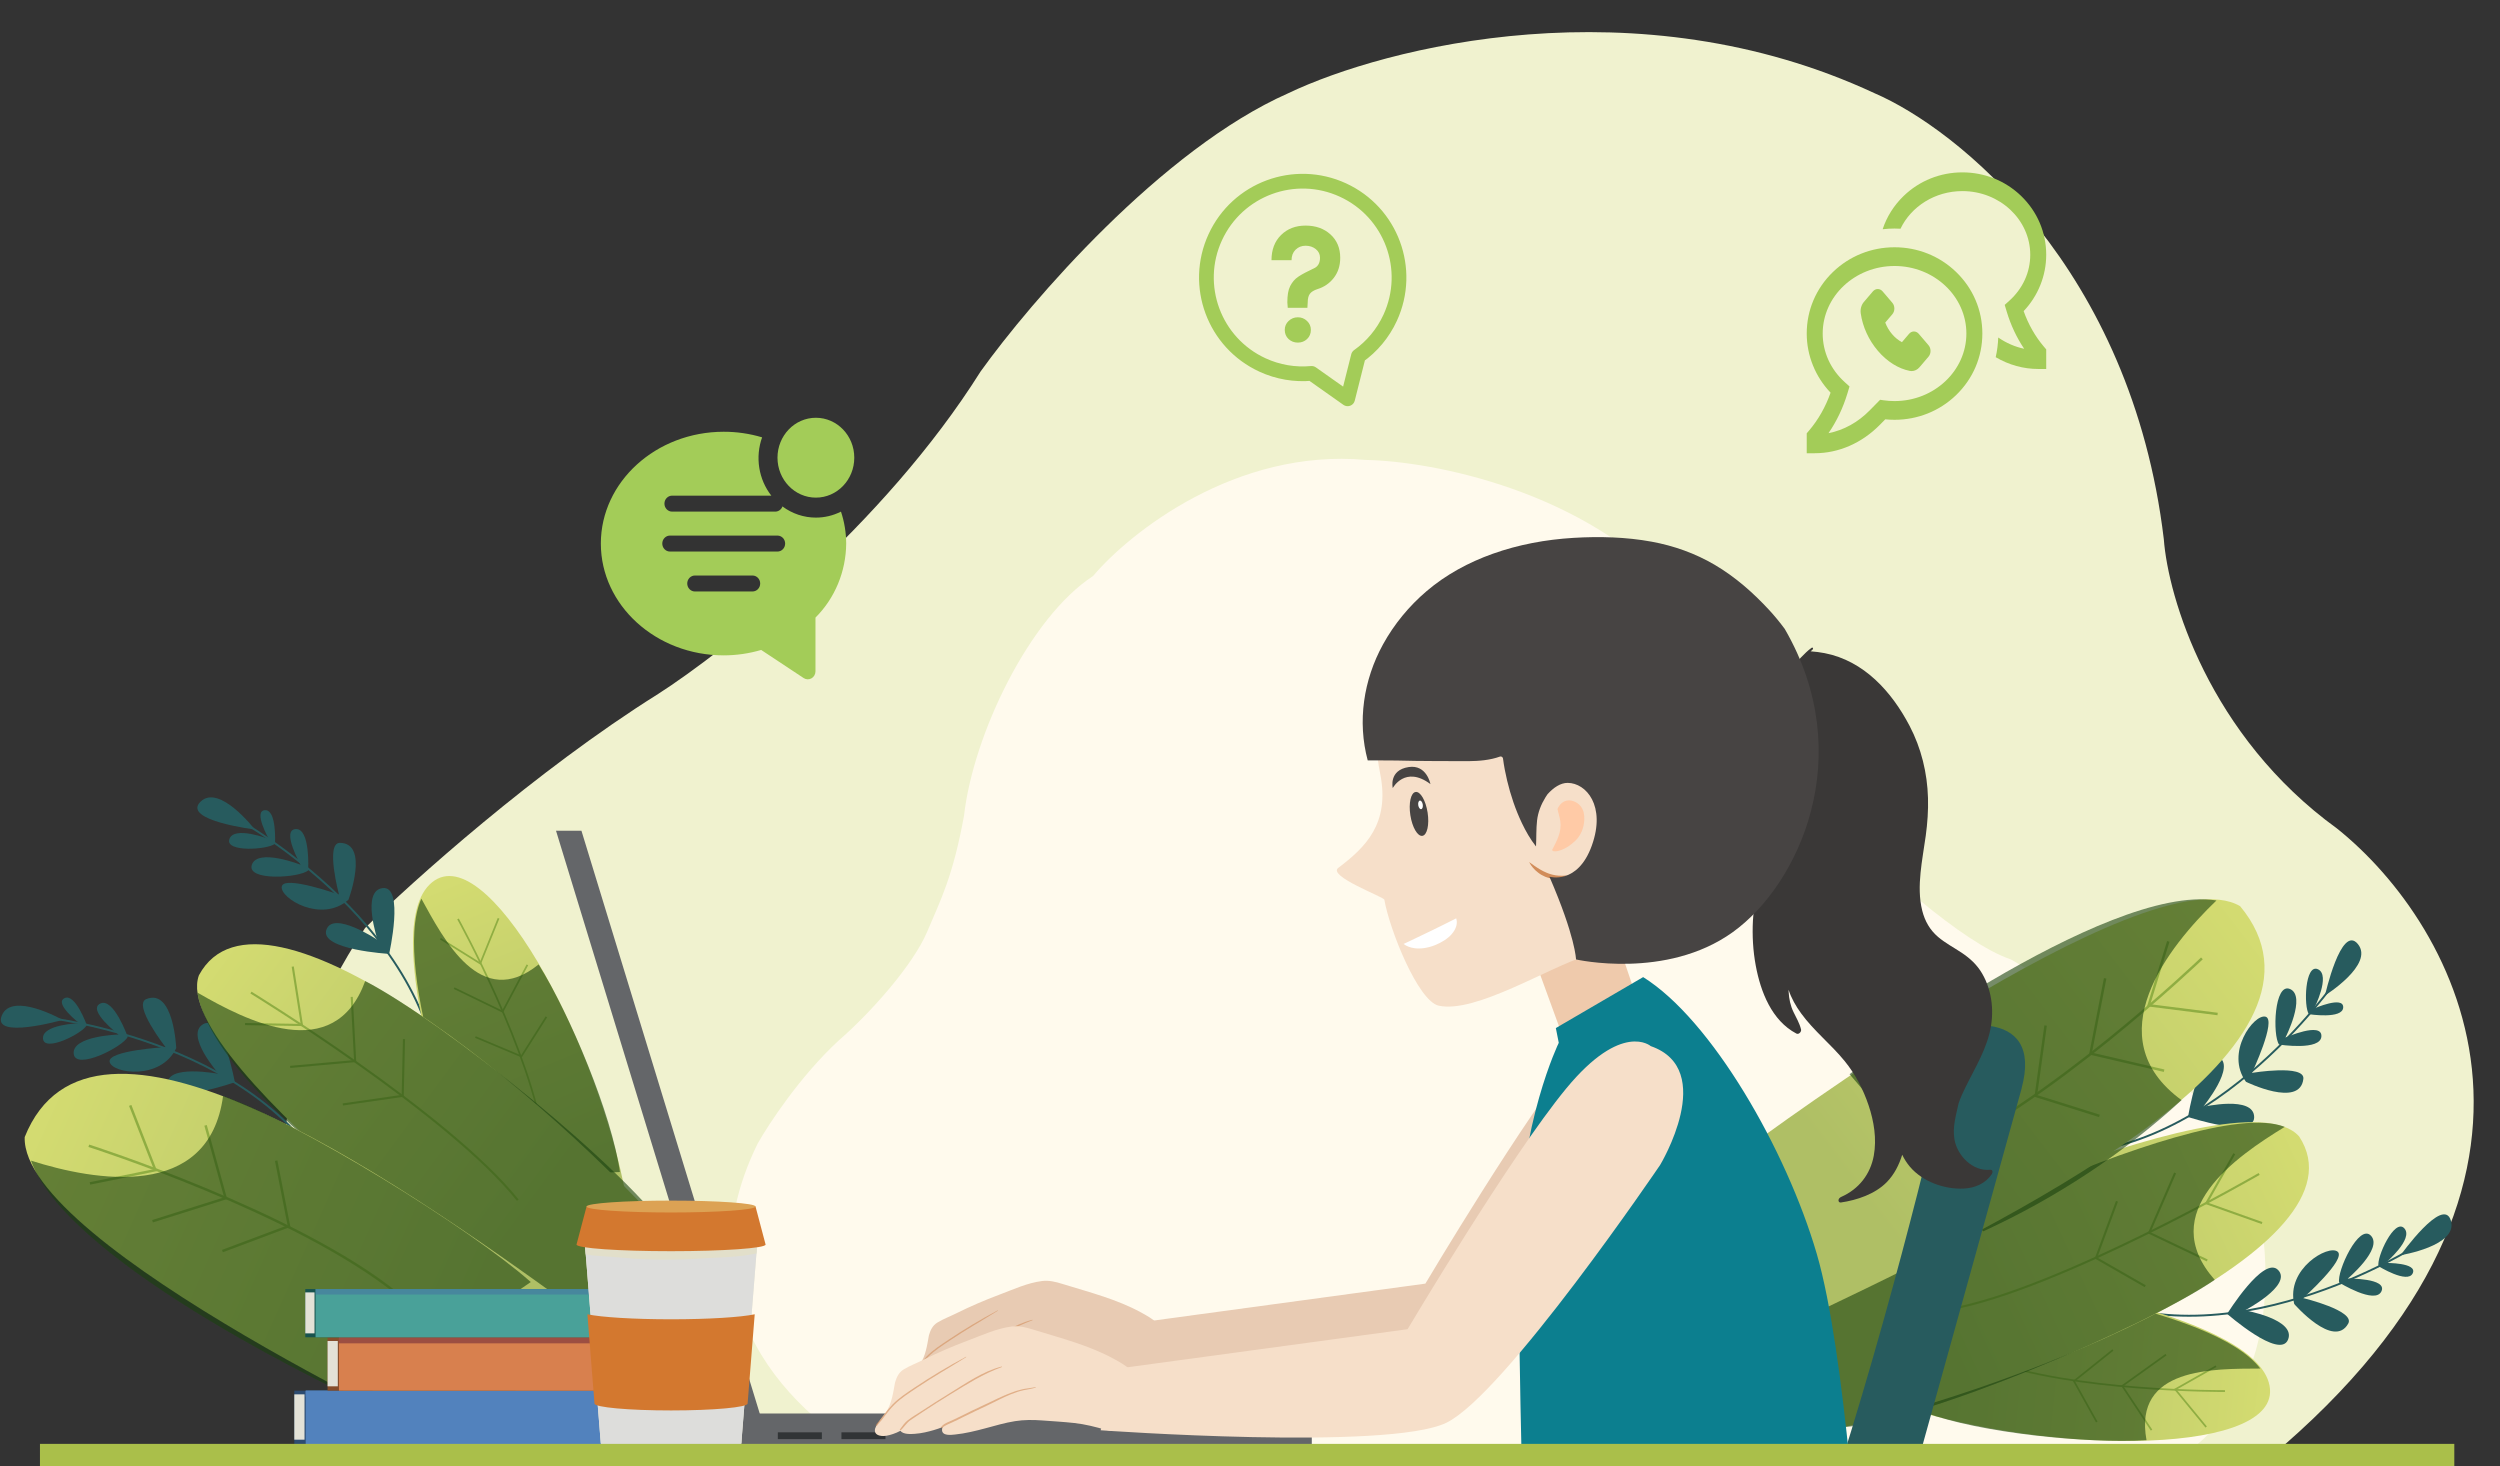 <svg width="665" height="390" viewBox="0 0 665 390" fill="none" xmlns="http://www.w3.org/2000/svg">
<rect x="0" y="0" width="665" height="390" fill="#333333" stroke="none"/>
<g clip-path="url(#clip0_2041_650)">
<path d="M97.097 246.866C45.72 324.912 97.261 376.453 129.453 392.468L599.106 391.487C693.625 315.794 653.523 245.885 621.657 220.393C587.536 195.684 576.718 158.786 575.574 143.425C566.946 71.261 520.667 34.264 498.606 24.786C435.463 -4.628 368.365 12.53 342.709 24.786C308.981 39.69 274.075 80.347 260.839 98.813C234.954 139.993 192.859 173.166 175.047 184.605C142.495 204.999 109.517 234.61 97.097 246.866Z" fill="#F0F2CF"/>
<path d="M201.522 304.223C179.167 349.717 215.085 380.047 235.839 389.525L575.087 390.506C609.601 372.466 604.502 328.736 597.639 309.126C587.442 289.124 551.556 264.841 534.888 255.2C521.945 250.886 499.427 230.197 489.785 220.393C485.471 210.98 459.227 175.29 446.644 158.622C421.936 130.384 380.788 122.67 363.303 122.343C328.79 119.206 300.552 141.626 290.747 153.229C273.883 164.21 258.881 195.39 256.43 216.96C253.489 233.139 250.221 239.348 246.625 247.845C242.892 256.67 231.591 269.416 223.094 276.77C212.897 286.182 204.464 298.994 201.522 304.223Z" fill="#FFFAED"/>
<path d="M643.07 331.211C643.07 331.211 590.895 364.684 551.088 342.255" stroke="#275B5E" stroke-width="0.52" stroke-miterlimit="10"/>
<path d="M592.425 349.489C592.425 349.489 606.414 361.748 608.614 356.355C610.814 350.961 597.146 348.56 597.146 348.56C597.146 348.56 609.826 341.893 605.998 337.844C602.169 333.796 592.425 349.489 592.425 349.489Z" fill="#275B5E"/>
<path d="M610.258 346.859C610.258 346.859 620.781 358.982 624.63 352.072C626.538 348.639 612.647 345.29 612.647 345.29C612.647 345.29 624.276 334.881 621.793 332.932C619.311 330.983 608.068 337.544 610.258 346.859Z" fill="#275B5E"/>
<path d="M622.225 341.162C622.225 341.162 631.774 347.069 633.456 343.503C635.138 339.937 624.514 340.102 624.514 340.102C624.514 340.102 633.886 332.197 630.694 328.723C627.502 325.249 621.517 338.292 622.225 341.162Z" fill="#275B5E"/>
<path d="M632.681 336.809C632.681 336.809 640.418 341.594 641.781 338.705C643.143 335.816 634.536 335.95 634.536 335.95C634.536 335.95 642.129 329.545 639.543 326.731C636.957 323.917 632.108 334.483 632.681 336.809Z" fill="#275B5E"/>
<path d="M638.558 333.881C638.558 333.881 653.933 331.424 651.937 324.681C649.94 317.938 638.558 333.881 638.558 333.881Z" fill="#275B5E"/>
<path d="M621.568 260.579C621.568 260.579 586.528 311.715 541.131 306.543" stroke="#275B5E" stroke-width="0.52" stroke-miterlimit="10"/>
<path d="M582.024 297.12C582.024 297.12 599.681 302.97 599.61 297.145C599.538 291.321 586.012 294.427 586.012 294.427C586.012 294.427 595.099 283.351 589.997 281.112C584.895 278.872 582.024 297.12 582.024 297.12Z" fill="#275B5E"/>
<path d="M597.427 287.757C597.427 287.757 611.838 294.83 612.696 286.967C613.118 283.062 599.018 285.382 599.018 285.382C599.018 285.382 605.68 271.268 602.635 270.439C599.59 269.609 591.786 280.028 597.427 287.757Z" fill="#275B5E"/>
<path d="M606.237 277.858C606.237 277.858 617.332 279.583 617.494 275.644C617.656 271.704 607.933 275.99 607.933 275.99C607.933 275.99 613.491 265.061 609.199 263.103C604.907 261.145 604.468 275.489 606.237 277.858Z" fill="#275B5E"/>
<path d="M614.173 269.776C614.173 269.776 623.162 271.174 623.293 267.983C623.424 264.791 615.547 268.263 615.547 268.263C615.547 268.263 620.05 259.409 616.573 257.823C613.096 256.236 612.74 267.857 614.173 269.776Z" fill="#275B5E"/>
<path d="M618.446 264.793C618.446 264.793 631.654 256.546 627.191 251.111C622.729 245.677 618.446 264.793 618.446 264.793Z" fill="#275B5E"/>
<path d="M526.857 338.966C526.857 338.966 597.844 348.21 603.492 367.726C609.14 387.242 545.647 387.442 504.79 373.773L526.857 338.966Z" fill="url(#paint0_linear_2041_650)"/>
<path d="M591.848 370.021C591.848 370.021 551.132 370.31 528.434 361.635" stroke="#8FAD42" stroke-width="0.469" stroke-miterlimit="10"/>
<path d="M589.463 363.41L578.61 369.565L586.843 379.586" stroke="#8FAD42" stroke-width="0.469" stroke-miterlimit="10"/>
<path d="M576.161 360.33L564.524 368.66L572.313 380.418" stroke="#8FAD42" stroke-width="0.469" stroke-miterlimit="10"/>
<path d="M562.032 359.093L551.676 367.388L557.743 378.256" stroke="#8FAD42" stroke-width="0.469" stroke-miterlimit="10"/>
<g style="mix-blend-mode:soft-light" opacity="0.6">
<path d="M570.974 383.09C555.29 384.07 526.365 381.128 512.147 375.737L529.199 340.557C529.199 340.557 588.464 347.37 601.244 364.033C588.839 364.121 567.367 363.576 570.974 383.09Z" fill="#1A430F"/>
</g>
<path d="M480.277 339.956C480.277 339.956 594.996 283.571 611.579 302.303C630.785 331.615 539.131 368.837 488.128 380.153L480.277 339.956Z" fill="url(#paint1_linear_2041_650)"/>
<path d="M600.93 312.273C600.93 312.273 547.528 343.121 518.519 348.283" stroke="#8FAD42" stroke-width="0.569" stroke-miterlimit="10"/>
<path d="M594.325 306.887L586.89 320.063L601.707 325.335" stroke="#8FAD42" stroke-width="0.569" stroke-miterlimit="10"/>
<path d="M578.578 311.999L571.688 327.925L587.127 335.279" stroke="#8FAD42" stroke-width="0.569" stroke-miterlimit="10"/>
<path d="M563.117 319.54L557.535 334.63L570.63 342.135" stroke="#8FAD42" stroke-width="0.569" stroke-miterlimit="10"/>
<g style="mix-blend-mode:soft-light" opacity="0.6">
<path d="M589.116 340.439C570.486 353.185 511.168 378.188 490.087 379.659L484.694 342.89C484.694 342.89 584.054 290.415 607.746 299.749C594.909 307.59 573.177 322.411 589.116 340.439Z" fill="#1A430F"/>
</g>
<path d="M465.921 304.538C465.921 304.538 570.923 226.356 595.873 241.041C626.228 277.578 543.521 320.339 485.04 348.173L465.921 304.538Z" fill="url(#paint2_linear_2041_650)"/>
<path d="M585.707 254.926C585.707 254.926 543.819 295.074 511.819 308.302" stroke="#8FAD42" stroke-width="0.668" stroke-miterlimit="10"/>
<path d="M576.766 250.409L571.549 267.406L589.884 269.727" stroke="#8FAD42" stroke-width="0.668" stroke-miterlimit="10"/>
<path d="M559.976 260.238L556.076 280.254L575.65 284.809" stroke="#8FAD42" stroke-width="0.668" stroke-miterlimit="10"/>
<path d="M544.13 272.787L541.522 291.514L558.442 296.832" stroke="#8FAD42" stroke-width="0.668" stroke-miterlimit="10"/>
<g style="mix-blend-mode:soft-light" opacity="0.6">
<path d="M580.294 292.635C564.816 306.832 547.033 318.595 527.524 327.542L491.983 285.719C491.983 285.719 560.033 234.774 589.578 239.525C576.817 251.756 557.461 275.954 580.294 292.635Z" fill="#1A430F"/>
</g>
<path d="M63.276 217.953C63.276 217.953 117.593 247.825 116.885 293.51" stroke="#275B5E" stroke-width="0.52" stroke-miterlimit="10"/>
<path d="M103.512 253.734C103.512 253.734 107.608 235.589 101.818 236.23C96.029 236.871 100.443 250.028 100.443 250.028C100.443 250.028 88.531 242.068 86.801 247.365C85.071 252.661 103.512 253.734 103.512 253.734Z" fill="#275B5E"/>
<path d="M92.692 239.319C92.692 239.319 98.322 224.285 90.413 224.201C86.486 224.162 90.173 237.968 90.173 237.968C90.173 237.968 75.475 232.718 74.948 235.829C74.42 238.941 85.551 245.689 92.692 239.319Z" fill="#275B5E"/>
<path d="M81.973 231.518C81.973 231.518 82.606 220.307 78.669 220.531C74.733 220.755 79.949 230.013 79.949 230.013C79.949 230.013 68.528 225.55 67 230.013C65.471 234.476 79.788 233.51 81.973 231.518Z" fill="#275B5E"/>
<path d="M73.154 224.408C73.154 224.408 73.666 215.325 70.477 215.507C67.288 215.688 71.514 223.188 71.514 223.188C71.514 223.188 62.262 219.573 61.023 223.189C59.784 226.804 71.384 226.022 73.154 224.408Z" fill="#275B5E"/>
<path d="M67.78 220.646C67.78 220.646 58.282 208.308 53.31 213.281C48.337 218.253 67.78 220.646 67.78 220.646Z" fill="#275B5E"/>
<path d="M11.474 270.562C11.474 270.562 73.133 276.945 90.257 319.306" stroke="#275B5E" stroke-width="0.52" stroke-miterlimit="10"/>
<path d="M62.459 287.87C62.459 287.87 59.172 269.561 54.088 272.404C49.005 275.248 58.19 285.65 58.19 285.65C58.19 285.65 44.12 282.952 44.587 288.504C45.054 294.057 62.459 287.87 62.459 287.87Z" fill="#275B5E"/>
<path d="M46.876 278.803C46.876 278.803 46.213 262.764 38.895 265.763C35.261 267.256 44.029 278.538 44.029 278.538C44.029 278.538 28.448 279.421 29.172 282.493C29.896 285.564 42.776 287.449 46.876 278.803Z" fill="#275B5E"/>
<path d="M33.976 275.787C33.976 275.787 30.197 265.213 26.657 266.952C23.118 268.69 31.525 275.188 31.525 275.188C31.525 275.188 19.269 275.521 19.597 280.227C19.925 284.933 32.739 278.472 33.976 275.787Z" fill="#275B5E"/>
<path d="M23.085 272.67C23.085 272.67 20.024 264.103 17.156 265.511C14.289 266.92 21.1 272.184 21.1 272.184C21.1 272.184 11.17 272.454 11.436 276.266C11.702 280.079 22.083 274.845 23.085 272.67Z" fill="#275B5E"/>
<path d="M16.666 271.295C16.666 271.295 3.115 263.625 0.47 270.141C-2.176 276.656 16.666 271.295 16.666 271.295Z" fill="#275B5E"/>
<path d="M125.561 316.372C125.561 316.372 99.801 249.582 114.255 235.303C128.708 221.025 159.19 276.724 166.679 319.151L125.561 316.372Z" fill="url(#paint3_linear_2041_650)"/>
<path d="M121.828 244.44C121.828 244.44 141.516 280.081 144.726 304.167" stroke="#8FAD42" stroke-width="0.469" stroke-miterlimit="10"/>
<path d="M117.154 249.69L127.743 256.289L132.619 244.271" stroke="#8FAD42" stroke-width="0.469" stroke-miterlimit="10"/>
<path d="M120.802 262.851L133.675 269.101L140.29 256.645" stroke="#8FAD42" stroke-width="0.469" stroke-miterlimit="10"/>
<path d="M126.457 275.86L138.688 281.002L145.343 270.483" stroke="#8FAD42" stroke-width="0.469" stroke-miterlimit="10"/>
<g style="mix-blend-mode:soft-light" opacity="0.6">
<path d="M143.272 256.544C151.619 269.859 162.84 296.679 164.888 311.747L125.835 313.554C125.835 313.554 103.535 258.224 112.077 239.04C118.076 249.898 127.846 269.027 143.272 256.544Z" fill="#1A430F"/>
</g>
<path d="M148.669 356.835C148.669 356.835 44.366 282.938 52.911 259.425C69.501 228.558 145.957 291.332 180.244 330.749L148.669 356.835Z" fill="url(#paint4_linear_2041_650)"/>
<path d="M66.754 264.026C66.754 264.026 119.349 296.228 137.732 319.256" stroke="#8FAD42" stroke-width="0.569" stroke-miterlimit="10"/>
<path d="M65.177 272.402L80.305 272.646L77.866 257.11" stroke="#8FAD42" stroke-width="0.569" stroke-miterlimit="10"/>
<path d="M77.184 283.797L94.468 282.251L93.561 265.173" stroke="#8FAD42" stroke-width="0.569" stroke-miterlimit="10"/>
<path d="M91.192 293.786L107.117 291.489L107.462 276.4" stroke="#8FAD42" stroke-width="0.569" stroke-miterlimit="10"/>
<g style="mix-blend-mode:soft-light" opacity="0.6">
<path d="M97.145 260.964C117.238 271.25 167.522 311.442 178.876 329.264L149.14 351.553C149.14 351.553 58.257 297.669 52.498 264.014C65.515 271.552 88.911 283.574 97.145 260.964Z" fill="#1A430F"/>
</g>
<path d="M124.392 386.352C124.392 386.352 5.573 331.4 6.569 302.465C24.188 258.352 101.238 310.62 153.611 348.725L124.392 386.352Z" fill="url(#paint5_linear_2041_650)"/>
<path d="M23.621 304.774C23.621 304.774 78.894 322.421 105.792 344.226" stroke="#8FAD42" stroke-width="0.668" stroke-miterlimit="10"/>
<path d="M23.92 314.786L41.346 311.258L34.635 294.038" stroke="#8FAD42" stroke-width="0.668" stroke-miterlimit="10"/>
<path d="M40.571 324.846L60.021 318.719L54.681 299.345" stroke="#8FAD42" stroke-width="0.668" stroke-miterlimit="10"/>
<path d="M59.164 332.786L76.865 326.14L73.462 308.732" stroke="#8FAD42" stroke-width="0.668" stroke-miterlimit="10"/>
<g style="mix-blend-mode:soft-light" opacity="0.6">
<path d="M59.34 291.53C79.204 298.355 124.846 326.53 141.189 341.021L95.415 372.434C95.415 372.434 18.166 336.951 8.239 308.722C25.079 314.098 55.58 319.557 59.34 291.53Z" fill="#1A430F"/>
</g>
<path d="M348.936 375.991H197.16V384.618H348.936V375.991Z" fill="#646669"/>
<path d="M218.616 380.999H206.902V382.809H218.616V380.999Z" fill="#313436"/>
<path d="M235.534 380.999H223.82V382.809H235.534V380.999Z" fill="#313436"/>
<path d="M154.662 220.973H147.898L197.965 384.618H204.727L154.662 220.973Z" fill="#646669"/>
<path d="M509.635 390.755C521.586 347.88 537.76 289.498 537.76 289.498L537.742 289.495C540.708 278.553 536.337 273.835 529.14 272.875C521.752 271.89 518.182 283.957 518.182 283.957C518.182 283.957 506.204 337.385 489.262 390.757H509.635V390.755Z" fill="#275B5E"/>
<path d="M406.141 249.527L419.729 286.823L440.104 279.501L426.284 238.639L406.141 249.527Z" fill="#EFCAAC"/>
<path d="M521.881 291.208C524.321 285.771 527.701 280.756 529.187 274.921C530.541 269.61 530.037 263.753 527.252 258.962C525.903 256.644 524.06 254.943 521.85 253.461C519.742 252.05 517.457 250.868 515.519 249.216C513.336 247.353 512.024 245.02 511.321 242.251C510.485 238.966 510.536 235.497 510.868 232.146C511.193 228.846 511.801 225.585 512.25 222.301C512.701 218.98 512.943 215.625 512.848 212.272C512.66 205.587 511.054 199.011 507.948 193.076C503.188 183.98 495.815 175.772 485.337 173.732C484.112 173.494 482.871 173.346 481.626 173.25C481.796 173.091 481.962 172.93 482.141 172.786C482.431 172.556 482.212 172.089 481.867 172.33C480.843 173.042 479.962 173.974 479.088 174.856C477.976 175.973 476.985 177.201 476.094 178.506C475.419 179.497 474.598 180.667 474.545 181.908C474.479 183.514 475.518 185.051 476.348 186.341C478.613 189.86 481 193.884 480.842 198.213C480.681 202.586 478.546 206.689 476.626 210.517C469.533 224.67 464.06 240.901 467.035 256.876C468.318 263.777 471.265 271.471 477.841 274.928C478.48 275.264 479.23 274.437 479.08 273.826C478.675 272.17 477.817 270.74 477.08 269.219C476.246 267.5 475.885 265.708 475.773 263.804C475.764 263.627 475.766 263.454 475.76 263.277C476.5 265.54 477.702 267.641 479.102 269.561C482.495 274.224 487.072 277.806 490.693 282.261C493.508 285.722 495.623 289.77 497.039 293.993C498.47 298.253 499.244 302.933 498.428 307.4C497.519 312.376 494.433 316.309 489.799 318.358C489.429 318.521 489.056 318.827 489.034 319.264C489.018 319.623 489.274 319.922 489.664 319.866C493.962 319.234 498.748 317.632 501.858 314.473C503.878 312.416 505.145 309.87 505.99 307.165C506.541 308.311 507.22 309.395 508.059 310.379C511.456 314.352 517.256 316.422 522.412 316.159C525.343 316.009 528.152 314.816 529.816 312.319C530.127 311.855 530.098 311.074 529.355 311.155C524.781 311.638 520.678 307.457 519.899 303.159C519.3 299.854 520.3 296.702 520.981 293.508C521.262 292.696 521.563 291.914 521.881 291.208Z" fill="#3A3837"/>
<path d="M424.34 162.722C423.55 159.459 405.39 158.014 399.745 157.335C389.63 156.117 377.499 161.47 371.861 169.981C364.942 180.424 364.889 194.432 367.143 205.87C369.759 219.14 363.177 225.404 355.966 230.864C353.077 233.053 368.109 238.585 368.235 239.313C369.591 247.216 377.212 266.312 382.708 267.513C392.518 269.659 412.2 257.157 421.829 254.312C434.185 250.659 436.309 253.996 436.446 240.087C436.494 235.391 425.656 168.152 424.34 162.722Z" fill="#F6DFC9"/>
<path d="M406.762 229.305C406.762 229.305 407.348 229.751 408.207 230.345C408.649 230.636 409.145 230.981 409.698 231.293C409.968 231.472 410.279 231.592 410.558 231.762C410.863 231.899 411.162 232.056 411.47 232.176C411.784 232.291 412.087 232.437 412.409 232.508C412.717 232.594 413.025 232.704 413.334 232.74C413.639 232.813 413.934 232.87 414.225 232.879C414.511 232.917 414.787 232.955 415.042 232.933C415.305 232.935 415.544 232.939 415.752 232.943C415.968 232.919 416.156 232.904 416.307 232.893C416.626 232.875 416.809 232.868 416.809 232.868C416.809 232.868 416.654 232.963 416.367 233.109C416.084 233.271 415.665 233.463 415.115 233.58C414.845 233.671 414.544 233.707 414.217 233.727C413.898 233.766 413.555 233.777 413.197 233.729C412.839 233.713 412.478 233.66 412.118 233.561C411.748 233.488 411.401 233.342 411.04 233.218C410.348 232.923 409.693 232.556 409.147 232.121C408.585 231.707 408.136 231.243 407.775 230.833C407.057 229.99 406.762 229.305 406.762 229.305Z" fill="#D18C59"/>
<path d="M470.602 162.268C466.322 157.634 461.53 153.422 456.076 150.219C450.917 147.189 445.23 145.169 439.349 144.09C432.514 142.833 425.431 142.656 418.506 143.074C411.217 143.515 403.948 144.848 397.061 147.306C390.679 149.586 384.651 152.831 379.482 157.237C374.804 161.224 370.835 166.034 367.874 171.423C362.678 180.886 361.039 191.932 363.81 202.262C363.828 202.262 363.848 202.264 363.866 202.264C366.401 202.291 368.935 202.251 371.472 202.298C374.83 202.355 378.186 202.466 381.543 202.441C384.547 202.417 387.547 202.497 390.551 202.47C393.417 202.444 396.311 202.216 399.027 201.238C399.332 201.129 399.75 201.411 399.792 201.725C400.051 203.717 400.429 205.69 400.898 207.642C401.83 211.521 403.103 215.337 404.822 218.938C405.851 221.093 407.063 223.243 408.565 225.141C408.567 225.125 408.581 225.114 408.581 225.1C408.695 222.82 408.603 220.513 408.859 218.244C409.113 216.021 409.939 213.963 411.107 212.068C411.277 211.793 411.467 211.523 411.649 211.252C413.228 209.506 415.083 208.234 417.01 208.246C421.914 208.274 427.218 214.346 423.432 224.906C419.647 235.466 412.148 233.201 412.148 233.201C419.109 249.242 419.222 255.212 419.222 255.212C419.222 255.212 443.167 260.678 460.874 247.981C478.439 235.399 494.361 201.149 474.738 167.287C473.449 165.548 472.077 163.867 470.602 162.268Z" fill="#474443"/>
<path d="M378.352 222.334C379.619 222.138 380.243 219.368 379.745 216.146C379.246 212.924 377.815 210.471 376.548 210.667C375.281 210.863 374.658 213.634 375.156 216.855C375.654 220.077 377.085 222.53 378.352 222.334Z" fill="#474443"/>
<path d="M378.031 215.239C378.363 215.187 378.553 214.635 378.456 214.004C378.358 213.374 378.011 212.904 377.679 212.955C377.347 213.006 377.157 213.559 377.254 214.19C377.352 214.82 377.7 215.29 378.031 215.239Z" fill="white"/>
<path d="M376.377 252.24C377.852 252.418 379.73 252.194 381.688 251.42C383.48 250.71 385.103 249.677 386.117 248.52C387.466 246.981 387.744 245.463 387.348 244.28C385.097 245.421 382.838 246.554 380.558 247.649C378.627 248.575 376.7 249.506 374.771 250.429C374.296 250.657 373.818 250.876 373.34 251.095C374.099 251.657 375.088 252.083 376.377 252.24Z" fill="white"/>
<path d="M370.474 209.625C370.474 209.625 373.721 203.533 380.494 208.563C380.494 208.563 379.521 203.301 374.701 204.038C369.326 204.861 370.474 209.625 370.474 209.625Z" fill="#474443"/>
<path d="M413.008 226.302C413.154 226.411 413.11 226.379 413.331 226.433C413.503 226.477 413.93 226.463 414.236 226.402C415.988 226.065 417.657 224.935 418.941 223.736C420.542 222.243 421.334 220.195 421.427 218.012C421.477 216.802 421.265 215.512 420.513 214.528C419.748 213.532 418.385 212.805 417.107 212.911C415.746 213.026 414.822 213.993 414.282 215.193C414.521 216.317 414.904 217.414 415.059 218.556C415.434 221.314 414.081 223.723 412.844 226.123C412.847 226.125 412.847 226.127 412.849 226.129C412.9 226.216 412.911 226.231 413.008 226.302Z" fill="#FFCAA6"/>
<path d="M441.811 268.502C441.811 268.502 434.408 261.979 420.023 279.422C405.637 296.865 379.153 341.441 379.153 341.441L304.561 351.578L300.059 367.485C300.059 367.485 374.162 372.822 389.147 365.549C404.137 358.276 444.227 299.115 444.227 299.115C444.227 299.115 459.085 274.502 441.811 268.502Z" fill="#E8CBB3"/>
<path d="M307.785 351.934C306.533 350.77 304.955 349.897 303.462 349.081C301.865 348.209 300.213 347.442 298.534 346.747C295.127 345.34 291.602 344.232 288.074 343.172C286.249 342.624 284.422 342.084 282.604 341.522C280.829 340.969 279.051 340.513 277.182 340.75C273.225 341.25 269.489 343.018 265.784 344.402C261.884 345.86 258.057 347.514 254.328 349.368C252.695 350.18 250.928 350.833 249.368 351.784C248.053 352.584 247.5 353.801 247.092 355.203C246.599 357.92 246.23 360.716 244.651 362.996C244.018 363.909 242.459 365.58 241.952 367.079C241.773 367.933 242.056 368.594 243.135 368.864C244.255 369.143 245.509 368.811 246.571 368.449C247.201 368.238 247.871 367.971 248.479 367.626C249.183 368.594 251.194 368.477 252.169 368.406C253.045 368.342 253.917 368.221 254.775 368.033C256.297 367.699 257.88 367.252 259.362 366.659C259.258 366.911 259.188 367.174 259.203 367.462C259.287 368.991 261.545 368.687 262.548 368.583C265.204 368.311 267.799 367.67 270.373 366.98C272.902 366.303 275.426 365.555 278.014 365.139C280.338 364.766 282.67 364.783 285.01 364.958C287.766 365.162 290.527 365.314 293.272 365.617C296.085 365.927 298.748 366.61 301.454 367.398C301.483 367.407 301.52 367.393 301.553 367.385C303.431 368.013 305.73 367.457 307.395 366.513C309.899 365.099 311.26 362.483 311.229 359.625C311.198 356.738 309.897 353.894 307.785 351.934Z" fill="#E8CBB3"/>
<g opacity="0.58">
<path d="M283.279 356.353C282.16 356.622 281.003 356.684 279.882 356.932C278.837 357.165 277.811 357.496 276.813 357.883C274.601 358.74 272.465 359.826 270.315 360.83C268.129 361.85 265.951 362.885 263.801 363.973C262.863 364.448 261.911 364.878 260.949 365.304C260.222 365.625 259.427 365.993 258.95 366.654C258.804 366.857 259.093 366.986 259.248 366.855C259.972 366.243 260.81 365.899 261.675 365.524C262.657 365.101 263.612 364.612 264.564 364.126C266.634 363.073 268.751 362.119 270.844 361.109C272.854 360.138 274.84 359.085 276.902 358.235C277.992 357.786 279.116 357.403 280.269 357.154C281.286 356.937 282.304 356.841 283.292 356.492C283.37 356.466 283.387 356.328 283.279 356.353Z" fill="#D18C59"/>
</g>
<g opacity="0.58">
<path d="M274.576 351.065C269.696 352.304 265.378 355.394 261.133 357.979C258.712 359.453 256.331 360.986 253.96 362.538C252.794 363.299 251.564 364.016 250.452 364.857C249.605 365.5 248.968 366.427 248.35 367.279C248.194 367.493 248.521 367.549 248.652 367.42C249.529 366.553 250.094 365.558 251.136 364.845C252.221 364.104 253.316 363.377 254.411 362.655C256.69 361.151 258.992 359.676 261.322 358.254C265.613 355.633 269.831 352.923 274.589 351.22C274.675 351.189 274.695 351.034 274.576 351.065Z" fill="#D18C59"/>
</g>
<g opacity="0.58">
<path d="M265.366 348.553C260.887 350.955 256.492 353.566 252.267 356.395C250.269 357.731 248.159 359.089 246.472 360.816C245.72 361.588 245.04 362.429 244.383 363.281C243.965 363.824 243.578 364.398 243.132 364.919C242.795 365.313 242.424 365.66 242.152 366.105C241.984 366.381 242.404 366.43 242.536 366.216C242.833 365.725 243.271 365.342 243.631 364.895C243.97 364.477 244.279 364.033 244.605 363.606C245.315 362.679 246.056 361.767 246.879 360.938C248.617 359.191 250.805 357.832 252.842 356.457C256.934 353.696 261.237 351.281 265.413 348.657C265.479 348.613 265.446 348.511 265.366 348.553Z" fill="#D18C59"/>
</g>
<path d="M491.999 388.763C490.011 368.953 487.109 346.674 483.26 333.521C475.135 305.748 455.247 271.224 437.078 259.911L413.853 273.46L414.631 277.39C414.631 277.39 404.213 298.8 404.005 329.989C403.897 345.714 404.325 369.267 404.772 388.761H491.999V388.763Z" fill="#0C7F8F"/>
<path d="M439.103 278.267C439.103 278.267 431.459 271.534 416.608 289.541C401.759 307.549 374.417 353.567 374.417 353.567L297.412 364.031L292.766 380.453C292.766 380.453 369.265 385.963 384.738 378.453C400.213 370.946 441.599 309.871 441.599 309.871C441.599 309.871 456.937 284.462 439.103 278.267Z" fill="#F6DFC9"/>
<path d="M300.734 364.394C299.44 363.193 297.81 362.291 296.268 361.45C294.622 360.55 292.915 359.756 291.181 359.041C287.663 357.586 284.025 356.444 280.382 355.35C278.499 354.785 276.613 354.23 274.733 353.644C272.903 353.075 271.065 352.605 269.138 352.848C265.051 353.365 261.195 355.19 257.373 356.617C253.345 358.121 249.392 359.829 245.545 361.744C243.858 362.582 242.033 363.257 240.425 364.237C239.067 365.064 238.496 366.323 238.074 367.77C237.567 370.574 237.184 373.461 235.556 375.812C234.902 376.757 233.294 378.48 232.771 380.028C232.584 380.907 232.878 381.594 233.99 381.871C235.147 382.159 236.441 381.818 237.538 381.446C238.186 381.225 238.879 380.951 239.507 380.593C240.232 381.594 242.31 381.473 243.318 381.398C244.221 381.331 245.123 381.209 246.008 381.013C247.576 380.668 249.211 380.207 250.742 379.595C250.635 379.854 250.562 380.126 250.578 380.426C250.662 382.002 252.995 381.689 254.031 381.583C256.773 381.302 259.454 380.639 262.111 379.929C264.721 379.228 267.325 378.454 269.999 378.027C272.396 377.644 274.806 377.661 277.223 377.839C280.066 378.053 282.919 378.21 285.753 378.522C288.655 378.841 291.404 379.548 294.2 380.36C294.229 380.369 294.268 380.356 294.302 380.347C296.242 380.995 298.615 380.42 300.336 379.449C302.919 377.985 304.326 375.29 304.293 372.339C304.255 369.355 302.911 366.418 300.734 364.394Z" fill="#F6DFC9"/>
<g opacity="0.58">
<path d="M275.44 368.953C274.285 369.23 273.091 369.294 271.932 369.551C270.852 369.792 269.795 370.132 268.764 370.531C266.479 371.417 264.278 372.541 262.057 373.576C259.803 374.627 257.554 375.696 255.333 376.819C254.364 377.31 253.378 377.755 252.385 378.193C251.633 378.525 250.814 378.907 250.323 379.588C250.172 379.797 250.469 379.931 250.626 379.797C251.378 379.164 252.241 378.808 253.136 378.421C254.148 377.983 255.132 377.48 256.118 376.979C258.257 375.894 260.441 374.906 262.601 373.864C264.674 372.862 266.725 371.774 268.857 370.896C269.981 370.433 271.14 370.037 272.33 369.783C273.38 369.559 274.431 369.458 275.451 369.099C275.533 369.069 275.55 368.925 275.44 368.953Z" fill="#D18C59"/>
</g>
<g opacity="0.58">
<path d="M266.444 363.495C261.407 364.772 256.948 367.963 252.566 370.633C250.067 372.155 247.607 373.737 245.16 375.338C243.957 376.124 242.685 376.864 241.541 377.732C240.666 378.395 240.007 379.353 239.371 380.233C239.21 380.454 239.548 380.512 239.684 380.377C240.59 379.484 241.17 378.457 242.247 377.72C243.366 376.955 244.495 376.205 245.629 375.458C247.983 373.905 250.358 372.385 252.765 370.916C257.193 368.211 261.547 365.413 266.461 363.655C266.546 363.626 266.566 363.466 266.444 363.495Z" fill="#D18C59"/>
</g>
<g opacity="0.58">
<path d="M256.943 360.906C252.318 363.384 247.779 366.08 243.421 369C241.359 370.382 239.179 371.781 237.436 373.566C236.661 374.362 235.958 375.231 235.279 376.111C234.847 376.671 234.449 377.264 233.989 377.802C233.642 378.208 233.257 378.567 232.978 379.027C232.804 379.312 233.239 379.361 233.374 379.142C233.68 378.638 234.135 378.239 234.505 377.779C234.854 377.348 235.175 376.892 235.511 376.448C236.245 375.492 237.008 374.548 237.858 373.692C239.652 371.891 241.913 370.484 244.012 369.066C248.237 366.215 252.68 363.724 256.989 361.013C257.058 360.968 257.024 360.86 256.943 360.906Z" fill="#D18C59"/>
</g>
<path d="M169.855 369.915H78.285V384.109H169.855V369.915Z" fill="#2D4C71"/>
<path d="M81.007 370.897H78.285V382.955H81.007V370.897Z" fill="#E3E2D7"/>
<path d="M172.886 369.915H81.316V384.109H172.886V369.915Z" fill="#5282BD"/>
<path d="M172.886 369.915H81.316V371.524H172.886V369.915Z" fill="#5282BD"/>
<path d="M178.702 355.719H87.133V369.915H178.702V355.719Z" fill="#864E2C"/>
<path d="M89.854 356.701H87.133V368.761H89.854V356.701Z" fill="#E3E2D7"/>
<path d="M181.739 355.719H90.168V369.915H181.739V355.719Z" fill="#D8804E"/>
<path d="M181.739 355.719H90.168V357.328H181.739V355.719Z" fill="#9C4E42"/>
<path d="M167.93 342.89H81.207V355.718H167.93V342.89Z" fill="#18534E"/>
<path d="M83.665 343.777H81.207V354.674H83.665V343.777Z" fill="#E3E2D7"/>
<path d="M170.664 342.89H83.941V355.718H170.664V342.89Z" fill="#49A199"/>
<g opacity="0.51">
<path d="M170.664 342.89H83.941V344.344H170.664V342.89Z" fill="#456EA0"/>
</g>
<path d="M178.5 329.324H155.461L159.803 383.888C159.803 384.821 168.174 385.579 178.5 385.579C188.825 385.579 197.196 384.821 197.196 383.888L201.54 329.324H178.5Z" fill="#EDEAD3"/>
<path d="M178.5 329.324H155.461L159.803 383.888C159.803 384.821 168.174 385.579 178.5 385.579C188.825 385.579 197.196 384.821 197.196 383.888L201.54 329.324H178.5Z" fill="#DDDDDB"/>
<path d="M156.246 349.6L158.134 373.336C158.134 374.353 167.251 375.178 178.499 375.178C189.745 375.178 198.864 374.353 198.864 373.336L200.753 349.6C197.073 350.382 188.496 350.931 178.499 350.931C168.502 350.931 159.926 350.382 156.246 349.6Z" fill="#D3782F"/>
<path d="M162.901 334.332C164.827 334.466 166.747 334.677 168.673 334.804C170.789 334.948 172.91 335.033 175.032 335.064C179.07 335.126 183.108 334.992 187.136 334.719C190.426 334.495 193.725 334.461 197.004 334.098C198.405 333.943 199.823 333.726 201.213 333.403L201.538 329.324H155.461L155.809 333.706C158.158 334.056 160.551 334.167 162.901 334.332Z" fill="#E2DFCA"/>
<path d="M178.5 329.324C191.223 329.324 201.538 328.597 201.538 327.702C201.538 326.806 191.223 326.08 178.5 326.08C165.776 326.08 155.461 326.806 155.461 327.702C155.461 328.597 165.776 329.324 178.5 329.324Z" fill="#90A5A5"/>
<path d="M200.972 320.941H156.024L153.352 331.049C153.352 332.026 164.609 332.818 178.499 332.818C192.387 332.818 203.648 332.026 203.648 331.049L200.972 320.941Z" fill="#D3782F"/>
<path d="M178.498 322.52C190.911 322.52 200.973 321.812 200.973 320.939C200.973 320.066 190.911 319.358 178.498 319.358C166.086 319.358 156.023 320.066 156.023 320.939C156.023 321.812 166.086 322.52 178.498 322.52Z" fill="#DCA254"/>
<g clip-path="url(#clip1_2041_650)">
<path d="M217.019 137.684C213.831 137.684 210.723 136.643 208.133 134.71C207.989 135.113 207.729 135.461 207.39 135.707C207.051 135.954 206.648 136.088 206.234 136.091H178.78C178.238 136.091 177.719 135.867 177.336 135.468C176.953 135.07 176.738 134.53 176.738 133.966C176.738 133.403 176.953 132.862 177.336 132.464C177.719 132.066 178.238 131.842 178.78 131.842H205.172C203.502 129.702 202.397 127.146 201.967 124.426C201.537 121.706 201.797 118.917 202.72 116.334C199.4 115.342 195.962 114.841 192.507 114.847C174.491 114.847 159.824 128.188 159.824 144.588C159.824 160.988 174.491 174.329 192.507 174.329C195.878 174.325 199.232 173.839 202.475 172.885L213.771 180.363C214.08 180.568 214.436 180.684 214.802 180.698C215.168 180.711 215.531 180.622 215.852 180.44C216.174 180.257 216.443 179.988 216.63 179.661C216.817 179.333 216.916 178.959 216.917 178.578V164.281C219.473 161.731 221.512 158.675 222.916 155.293C224.319 151.911 225.057 148.271 225.088 144.588C225.079 141.695 224.609 138.824 223.699 136.091C221.617 137.142 219.333 137.687 217.019 137.684ZM200.167 157.334H184.847C184.305 157.334 183.786 157.111 183.403 156.712C183.02 156.314 182.804 155.773 182.804 155.21C182.804 154.647 183.02 154.106 183.403 153.708C183.786 153.309 184.305 153.086 184.847 153.086H200.167C200.709 153.086 201.228 153.309 201.611 153.708C201.995 154.106 202.21 154.647 202.21 155.21C202.21 155.773 201.995 156.314 201.611 156.712C201.228 157.111 200.709 157.334 200.167 157.334ZM206.806 146.712H178.208C177.667 146.712 177.147 146.489 176.764 146.09C176.381 145.692 176.166 145.151 176.166 144.588C176.166 144.025 176.381 143.484 176.764 143.086C177.147 142.688 177.667 142.464 178.208 142.464H206.806C207.347 142.464 207.867 142.688 208.25 143.086C208.633 143.484 208.848 144.025 208.848 144.588C208.848 145.151 208.633 145.692 208.25 146.09C207.867 146.489 207.347 146.712 206.806 146.712Z" fill="#A3CC58"/>
<path d="M217.026 132.37C222.667 132.37 227.239 127.614 227.239 121.748C227.239 115.882 222.667 111.126 217.026 111.126C211.385 111.126 206.812 115.882 206.812 121.748C206.812 127.614 211.385 132.37 217.026 132.37Z" fill="#A3CC58"/>
</g>
<path d="M486.934 104.452C482.883 100.219 480.59 94.576 480.59 88.72C480.59 82.496 483.074 76.676 487.585 72.33C491.975 68.102 497.786 65.773 503.948 65.773C510.11 65.773 515.921 68.102 520.31 72.331C524.821 76.676 527.305 82.496 527.305 88.72C527.305 94.943 524.821 100.764 520.31 105.11C515.921 109.338 510.11 111.667 503.948 111.667C503.127 111.667 502.301 111.625 501.481 111.54L500.082 112.963C495.26 117.863 489.094 120.561 482.714 120.561H480.591V115.26L481.213 114.531C483.666 111.645 485.61 108.22 486.934 104.452ZM497.3 109.199L500.109 106.344L501.045 106.479C502.008 106.617 502.977 106.686 503.948 106.686C514.485 106.686 523.058 98.626 523.058 88.72C523.058 78.813 514.485 70.754 503.948 70.754C493.411 70.754 484.837 78.813 484.837 88.72C484.837 93.656 486.937 98.263 490.749 101.694L491.972 102.795L491.408 104.668C490.251 108.494 488.552 112.063 486.381 115.224C490.424 114.432 494.203 112.347 497.3 109.199Z" fill="#A3CC58"/>
<path d="M538.429 92.775C536.442 89.824 534.881 86.51 533.81 82.966L533.25 81.102L534.472 80.002C538.066 76.767 540.046 72.424 540.046 67.775C540.046 58.432 531.95 50.832 521.998 50.832C514.676 50.832 508.359 54.946 505.531 60.84C505.006 60.81 504.479 60.793 503.949 60.793C502.885 60.793 501.831 60.854 500.786 60.975C501.879 57.654 503.777 54.623 506.386 52.109C510.575 48.074 516.119 45.851 521.998 45.851C527.877 45.851 533.42 48.074 537.609 52.109C541.919 56.262 544.293 61.825 544.293 67.775C544.293 73.347 542.123 78.716 538.288 82.755C539.539 86.287 541.368 89.499 543.671 92.207L544.293 92.937V98.149H542.17C538.243 98.148 534.371 97.076 530.859 95.016C531.244 93.304 531.469 91.549 531.532 89.779C533.663 91.245 535.998 92.259 538.429 92.775Z" fill="#A3CC58"/>
<path d="M495.782 80.33L498.187 77.512C498.357 77.312 498.558 77.154 498.78 77.046C499.002 76.937 499.24 76.882 499.481 76.882C499.971 76.882 500.432 77.107 500.777 77.512L503.365 80.548C503.536 80.747 503.671 80.983 503.763 81.244C503.855 81.504 503.903 81.783 503.903 82.065C503.903 82.64 503.711 83.18 503.365 83.586L501.473 85.805C501.916 86.951 502.532 87.992 503.291 88.88C504.048 89.773 504.936 90.498 505.913 91.021L507.805 88.801C507.975 88.601 508.177 88.442 508.399 88.334C508.621 88.226 508.859 88.171 509.099 88.171C509.589 88.171 510.05 88.396 510.396 88.801L512.986 91.834C513.157 92.033 513.292 92.27 513.384 92.531C513.476 92.792 513.524 93.072 513.523 93.354C513.523 93.929 513.331 94.469 512.986 94.874L510.585 97.69C510.034 98.339 509.273 98.707 508.492 98.707C508.327 98.707 508.169 98.691 508.013 98.659C504.969 98.071 501.949 96.172 499.513 93.317C497.078 90.464 495.461 86.926 494.953 83.345C494.799 82.251 495.109 81.125 495.782 80.33Z" fill="#A3CC58"/>
<g clip-path="url(#clip2_2041_650)">
<path d="M335.827 97.087C322.974 91.18 317.344 75.973 323.251 63.121C329.158 50.268 344.365 44.638 357.217 50.545C370.07 56.452 375.7 71.659 369.793 84.511C367.845 88.749 364.884 92.205 361.332 94.716L358.469 106.084L348.893 99.321C344.417 99.741 339.909 98.971 335.827 97.087V97.087Z" stroke="#A3CC58" stroke-width="3.918" stroke-linecap="round" stroke-linejoin="round"/>
</g>
<path d="M338.217 69.214C338.217 66.432 339.063 64.202 340.755 62.524C342.447 60.846 344.627 60.008 347.294 60.008C349.976 60.008 352.177 60.789 353.898 62.352C355.633 63.915 356.5 65.994 356.5 68.59C356.5 70.655 355.934 72.426 354.801 73.903C353.668 75.366 352.205 76.369 350.413 76.914C349.495 77.215 348.836 77.624 348.434 78.14C348.047 78.657 347.853 79.424 347.853 80.442L347.767 81.883H342.54L342.433 80.442C342.433 79.51 342.49 78.692 342.605 77.99C342.72 77.273 342.913 76.642 343.186 76.097C343.472 75.552 343.781 75.086 344.111 74.699C344.44 74.297 344.885 73.91 345.444 73.537C346.018 73.164 346.584 72.835 347.143 72.548C347.703 72.261 348.405 71.91 349.251 71.494C349.28 71.48 349.302 71.472 349.316 71.472C349.33 71.458 349.352 71.451 349.381 71.451C349.409 71.436 349.431 71.422 349.445 71.408C350.564 70.935 351.123 69.981 351.123 68.547C351.123 67.629 350.75 66.869 350.004 66.267C349.259 65.665 348.355 65.364 347.294 65.364C346.219 65.364 345.322 65.722 344.605 66.439C343.903 67.142 343.551 68.067 343.551 69.214H338.217ZM341.745 87.755C341.745 86.823 342.081 86.034 342.755 85.389C343.444 84.73 344.268 84.4 345.229 84.4C346.176 84.4 346.986 84.722 347.66 85.368C348.348 86.013 348.692 86.809 348.692 87.755C348.692 88.73 348.355 89.541 347.681 90.186C347.007 90.817 346.19 91.132 345.229 91.132C344.268 91.132 343.444 90.817 342.755 90.186C342.081 89.541 341.745 88.73 341.745 87.755Z" fill="#A3CC58"/>
<rect x="10.629" y="384.07" width="642.217" height="6.863" fill="#AABF4A"/>
</g>
<defs>
<linearGradient id="paint0_linear_2041_650" x1="514.737" y1="357.863" x2="611.653" y2="367.923" gradientUnits="userSpaceOnUse">
<stop stop-color="#AFBF65"/>
<stop offset="1" stop-color="#D7DE72"/>
</linearGradient>
<linearGradient id="paint1_linear_2041_650" x1="513.177" y1="347.506" x2="620.188" y2="297.42" gradientUnits="userSpaceOnUse">
<stop stop-color="#AFBF65"/>
<stop offset="1" stop-color="#D7DE72"/>
</linearGradient>
<linearGradient id="paint2_linear_2041_650" x1="494.291" y1="317.694" x2="604.517" y2="233.261" gradientUnits="userSpaceOnUse">
<stop stop-color="#AFBF65"/>
<stop offset="1" stop-color="#D7DE72"/>
</linearGradient>
<linearGradient id="paint3_linear_2041_650" x1="147.951" y1="318.004" x2="110.533" y2="228.038" gradientUnits="userSpaceOnUse">
<stop stop-color="#AFBF65"/>
<stop offset="1" stop-color="#D7DE72"/>
</linearGradient>
<linearGradient id="paint4_linear_2041_650" x1="139.6" y1="324.32" x2="44.511" y2="254.191" gradientUnits="userSpaceOnUse">
<stop stop-color="#AFBF65"/>
<stop offset="1" stop-color="#D7DE72"/>
</linearGradient>
<linearGradient id="paint5_linear_2041_650" x1="122.412" y1="355.143" x2="-4.393" y2="298.583" gradientUnits="userSpaceOnUse">
<stop stop-color="#AFBF65"/>
<stop offset="1" stop-color="#D7DE72"/>
</linearGradient>
<clipPath id="clip0_2041_650">
<rect width="665" height="390" fill="white"/>
</clipPath>
<clipPath id="clip1_2041_650">
<rect width="73.536" height="76.478" fill="white" transform="translate(155.742 109.535)"/>
</clipPath>
<clipPath id="clip2_2041_650">
<rect width="61.466" height="61.466" fill="white" transform="matrix(-0.909 -0.418 -0.418 0.909 387.281 58.726)"/>
</clipPath>
</defs>
</svg>

